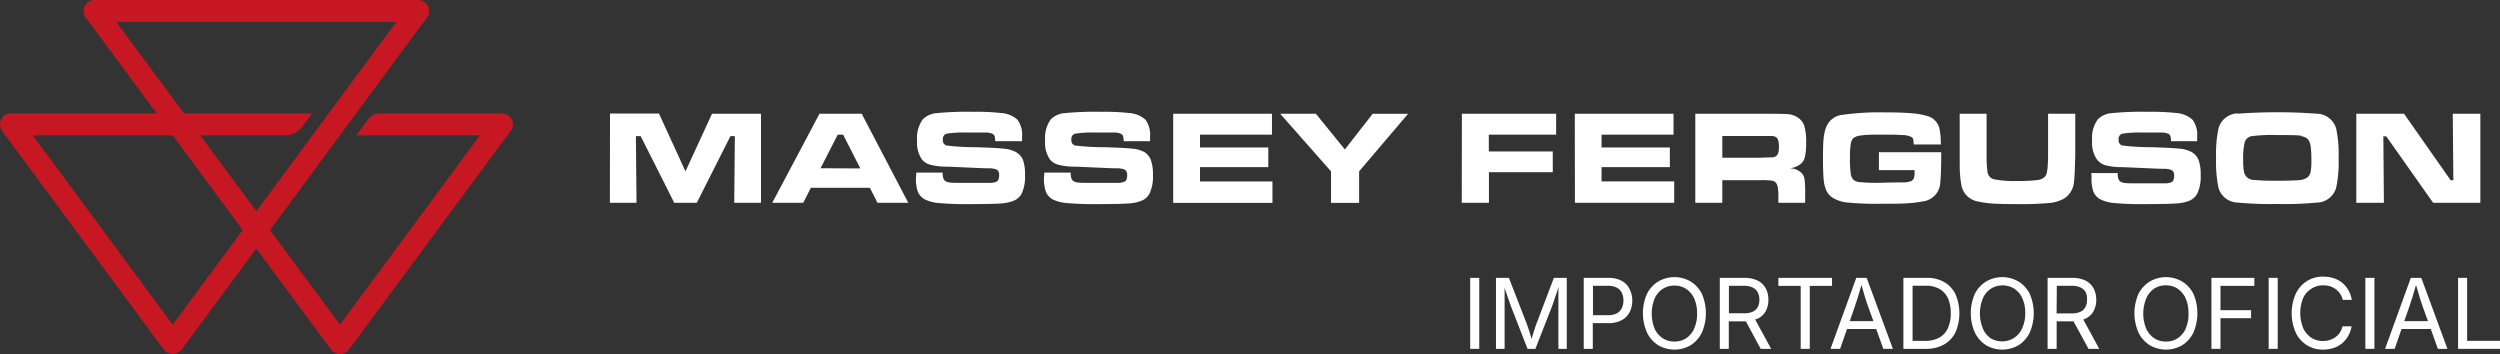 <svg id="Layer_1" data-name="Layer 1" xmlns="http://www.w3.org/2000/svg" viewBox="0 0 408.48 57.86"><rect x="0" y="0" width="408.48" height="57.86" fill="#333333" stroke="none"/><defs><style>.cls-1{fill:#fff;}.cls-2{fill:#c61722;}</style></defs><rect class="cls-1" x="240.22" y="45.4" width="1.48" height="11.6"/><path class="cls-1" d="M251.11,52.72c-.07.17-.15.4-.24.66s-.18.55-.27.85-.19.61-.28.9c0,.09,0,.15-.07.23l-.08-.26-.27-.9c-.1-.3-.19-.58-.28-.84s-.16-.47-.23-.64l-2.85-7.32h-2.11V57h1.41V50.38c0-.26,0-.55,0-.87s0-.65,0-1,0-.69,0-1,0-.33,0-.49c.07.23.15.45.22.68l.37,1.07c.11.34.22.65.32.92s.18.51.26.7L249.59,57h1.28l2.59-6.62c.08-.19.17-.43.27-.71l.33-1c.12-.35.24-.7.36-1.07l.21-.68c0,.2,0,.39,0,.6s0,.69,0,1,0,.66,0,1V57H256V45.4h-2.11Z"/><path class="cls-1" d="M265,45.9a4.49,4.49,0,0,0-2.23-.5h-4V57h1.48V52.8h2.5a4.52,4.52,0,0,0,2.23-.49A3.2,3.2,0,0,0,266.27,51a4,4,0,0,0,.43-1.88,4,4,0,0,0-.43-1.87A3.06,3.06,0,0,0,265,45.9Zm0,4.43a1.92,1.92,0,0,1-.81.86,3,3,0,0,1-1.48.31h-2.43V46.7h2.42a3,3,0,0,1,1.48.31,1.87,1.87,0,0,1,.82.85,3.06,3.06,0,0,1,0,2.47Z"/><path class="cls-1" d="M276.24,46a5.24,5.24,0,0,0-5.3,0A5,5,0,0,0,269.11,48a7.86,7.86,0,0,0,0,6.35,5.1,5.1,0,0,0,1.83,2.06,5.3,5.3,0,0,0,5.3,0,5.1,5.1,0,0,0,1.83-2.06,8,8,0,0,0,0-6.35A5,5,0,0,0,276.24,46Zm.56,7.74a3.66,3.66,0,0,1-1.34,1.55,3.42,3.42,0,0,1-1.87.52,3.48,3.48,0,0,1-1.88-.52,3.72,3.72,0,0,1-1.34-1.55,6.65,6.65,0,0,1,0-5,3.69,3.69,0,0,1,1.34-1.56,3.48,3.48,0,0,1,1.88-.52,3.42,3.42,0,0,1,1.87.52,3.66,3.66,0,0,1,1.34,1.55,5.89,5.89,0,0,1,.49,2.52A5.83,5.83,0,0,1,276.8,53.71Z"/><path class="cls-1" d="M287.22,52.05a3,3,0,0,0,1.3-1.24,3.86,3.86,0,0,0,.42-1.83,3.93,3.93,0,0,0-.42-1.84,3.06,3.06,0,0,0-1.31-1.28A4.81,4.81,0,0,0,285,45.4h-4V57h1.47V52.5H285l.26,0L287.68,57h1.71l-2.61-4.8A3.26,3.26,0,0,0,287.22,52.05Zm-4.73-5.35h2.42a3.24,3.24,0,0,1,1.48.29,1.75,1.75,0,0,1,.82.79,2.65,2.65,0,0,1,.26,1.2,2.5,2.5,0,0,1-.26,1.17,1.73,1.73,0,0,1-.81.77,3.4,3.4,0,0,1-1.48.27h-2.43Z"/><polygon class="cls-1" points="299.34 45.4 290.57 45.4 290.57 46.71 294.22 46.71 294.22 57 295.7 57 295.7 46.71 299.34 46.71 299.34 45.4"/><path class="cls-1" d="M303.3,45.4,299.09,57h1.57l1.13-3.24h4.77L307.72,57h1.56L305,45.4Zm2.8,7.07h-3.86l.81-2.35c.13-.4.31-.92.51-1.56s.37-1.22.59-2c.22.76.42,1.43.58,2s.38,1.16.53,1.59Z"/><path class="cls-1" d="M317.69,46.1a5.64,5.64,0,0,0-2.9-.7H311V57h3.62a6,6,0,0,0,3-.7,4.62,4.62,0,0,0,1.89-2,7.88,7.88,0,0,0,0-6.22A4.58,4.58,0,0,0,317.69,46.1Zm.59,7.5a3.33,3.33,0,0,1-1.39,1.55,4.6,4.6,0,0,1-2.34.54H312.5v-9h2.19a4.3,4.3,0,0,1,2.24.54,3.38,3.38,0,0,1,1.36,1.53,5.84,5.84,0,0,1,.45,2.4A5.77,5.77,0,0,1,318.28,53.6Z"/><path class="cls-1" d="M329.81,46a5.24,5.24,0,0,0-5.3,0A5,5,0,0,0,322.68,48a7.86,7.86,0,0,0,0,6.35,5.1,5.1,0,0,0,1.83,2.06,5.3,5.3,0,0,0,5.3,0,5.1,5.1,0,0,0,1.83-2.06,8,8,0,0,0,0-6.35A5,5,0,0,0,329.81,46Zm.56,7.74A3.71,3.71,0,0,1,329,55.26a3.66,3.66,0,0,1-3.76,0A3.63,3.63,0,0,1,324,53.71a6.53,6.53,0,0,1,0-5,3.6,3.6,0,0,1,1.33-1.56,3.66,3.66,0,0,1,3.76,0,3.71,3.71,0,0,1,1.33,1.55,5.75,5.75,0,0,1,.49,2.52A5.69,5.69,0,0,1,330.37,53.71Z"/><path class="cls-1" d="M340.79,52.05a3,3,0,0,0,1.3-1.24,3.86,3.86,0,0,0,.42-1.83,3.93,3.93,0,0,0-.42-1.84,3.09,3.09,0,0,0-1.3-1.28,4.89,4.89,0,0,0-2.23-.46h-4V57h1.48V52.5h2.5l.25,0L341.25,57H343l-2.61-4.8A3.26,3.26,0,0,0,340.79,52.05Zm-4.72-5.35h2.41A3.32,3.32,0,0,1,340,47a1.77,1.77,0,0,1,.81.79A2.53,2.53,0,0,1,341,49a2.38,2.38,0,0,1-.26,1.17,1.73,1.73,0,0,1-.81.77,3.39,3.39,0,0,1-1.47.27h-2.43Z"/><path class="cls-1" d="M356.55,46a5.22,5.22,0,0,0-5.29,0A5,5,0,0,0,349.42,48a7.86,7.86,0,0,0,0,6.35,5.06,5.06,0,0,0,1.84,2.06,5.28,5.28,0,0,0,5.29,0,5,5,0,0,0,1.83-2.06,8,8,0,0,0,0-6.35A5,5,0,0,0,356.55,46Zm.56,7.74a3.71,3.71,0,0,1-1.33,1.55,3.44,3.44,0,0,1-1.87.52,3.49,3.49,0,0,1-1.89-.52,3.7,3.7,0,0,1-1.33-1.55,6.53,6.53,0,0,1,0-5A3.67,3.67,0,0,1,352,47.14a3.49,3.49,0,0,1,1.89-.52,3.44,3.44,0,0,1,1.87.52,3.71,3.71,0,0,1,1.33,1.55,5.75,5.75,0,0,1,.49,2.52A5.69,5.69,0,0,1,357.11,53.71Z"/><polygon class="cls-1" points="361.33 57 362.81 57 362.81 51.99 367.81 51.99 367.81 50.68 362.81 50.68 362.81 46.71 368.34 46.71 368.34 45.4 361.33 45.4 361.33 57"/><rect class="cls-1" x="370.68" y="45.4" width="1.48" height="11.6"/><path class="cls-1" d="M377.71,47.15a3.38,3.38,0,0,1,1.88-.53,3.93,3.93,0,0,1,1.09.15,3.24,3.24,0,0,1,.95.47,2.93,2.93,0,0,1,.73.76,3.09,3.09,0,0,1,.43,1h1.48a5,5,0,0,0-.57-1.6,4.46,4.46,0,0,0-1-1.2,4.55,4.55,0,0,0-1.41-.75,5.29,5.29,0,0,0-1.66-.25A4.82,4.82,0,0,0,375.11,48a7.86,7.86,0,0,0,0,6.35,4.79,4.79,0,0,0,4.48,2.77,5.36,5.36,0,0,0,1.67-.25,4.62,4.62,0,0,0,1.4-.76,4.27,4.27,0,0,0,1-1.2,4.57,4.57,0,0,0,.57-1.59h-1.48a3.13,3.13,0,0,1-.43,1,2.82,2.82,0,0,1-.73.77,3.51,3.51,0,0,1-.95.47,3.94,3.94,0,0,1-1.09.16,3.49,3.49,0,0,1-1.88-.53,3.64,3.64,0,0,1-1.33-1.55,6.53,6.53,0,0,1,0-5A3.51,3.51,0,0,1,377.71,47.15Z"/><rect class="cls-1" x="386.48" y="45.4" width="1.48" height="11.6"/><path class="cls-1" d="M393.91,45.4,389.7,57h1.57l1.12-3.24h4.78L398.33,57h1.56l-4.27-11.6Zm2.8,7.07h-3.87l.82-2.35q.21-.6.51-1.56c.17-.53.37-1.21.59-2,.22.75.42,1.42.59,2s.37,1.16.52,1.59Z"/><polygon class="cls-1" points="403.11 55.69 403.11 45.4 401.63 45.4 401.63 57 408.48 57 408.48 55.69 403.11 55.69"/><path class="cls-2" d="M55.55,57.86a1.82,1.82,0,0,1-1.45-.72L41.88,40.61,29.67,57.14a1.87,1.87,0,0,1-2.89,0L.35,21.4a1.82,1.82,0,0,1-.16-1.88,1.8,1.8,0,0,1,1.61-1H25.6L14,2.86A1.78,1.78,0,0,1,13.86,1a1.78,1.78,0,0,1,1.6-1H68.31a1.79,1.79,0,0,1,1.45,2.86L44.12,37.59,55.55,53.05,78.41,22.12H58.21l1.63-2.2c.58-.78,1-1.39,2.2-1.39H82a1.79,1.79,0,0,1,1.45,2.86L57,57.14a1.82,1.82,0,0,1-1.44.72M5.36,22.12,28.22,53.05,39.65,37.59,28.22,22.12Zm27.36,0,9.17,12.39L64.75,3.59H19L30.07,18.53H51l-1.63,2.21a3.45,3.45,0,0,1-2.75,1.38Z"/><path class="cls-1" d="M385,33.14h4.51l-.09-10.86h.48l7.66,10.86h7.71V18.58h-4.51l.1,10.86h-.45L392.8,18.58H385Zm-9-10.88a1.72,1.72,0,0,1,1.17.58,2.57,2.57,0,0,1,.38,1.11,18,18,0,0,1,.11,2.31,9.23,9.23,0,0,1-.14,1.9A1.49,1.49,0,0,1,377,29a2.63,2.63,0,0,1-1.32.43c-.59.06-1.78.1-3.56.1a38.14,38.14,0,0,1-3.85-.13,1.65,1.65,0,0,1-1.61-1.27,8.94,8.94,0,0,1-.14-1.93,11,11,0,0,1,.25-2.95,1.45,1.45,0,0,1,1.08-1,27,27,0,0,1,4.25-.18c2.06,0,3.36,0,3.9.11m-10.4-3.66A3.35,3.35,0,0,0,362.48,21a20.13,20.13,0,0,0-.39,4.75,21.35,21.35,0,0,0,.39,4.93,3.35,3.35,0,0,0,3.13,2.42,58.73,58.73,0,0,0,6.53.23,57.4,57.4,0,0,0,6.44-.23,3.34,3.34,0,0,0,3.13-2.42,20.11,20.11,0,0,0,.4-4.84,20.06,20.06,0,0,0-.4-4.84,3.34,3.34,0,0,0-3.13-2.42,87.74,87.74,0,0,0-13,0M341.74,29a6.28,6.28,0,0,0,.32,2.34,2.54,2.54,0,0,0,1.13,1.24,6.52,6.52,0,0,0,2.36.6,47.5,47.5,0,0,0,4.85.17q3.93,0,5.37-.12a6.42,6.42,0,0,0,2.09-.49,2.65,2.65,0,0,0,1.15-1.1,6.41,6.41,0,0,0,.56-3.06,6.85,6.85,0,0,0-.33-2.41,2.64,2.64,0,0,0-1.13-1.32,5.11,5.11,0,0,0-1.9-.55c-.79-.09-2.36-.18-4.72-.25a39.09,39.09,0,0,1-4.7-.27.84.84,0,0,1-.62-.94.87.87,0,0,1,.62-1,18.12,18.12,0,0,1,3.44-.18c1.57,0,2.59,0,3.08,0a2.32,2.32,0,0,1,1,.22.7.7,0,0,1,.32.36,3.73,3.73,0,0,1,.1.83H359c0-.33,0-.56,0-.68a4.21,4.21,0,0,0-.75-2.82,4.41,4.41,0,0,0-2.75-1.11,35.53,35.53,0,0,0-4.52-.19,50.38,50.38,0,0,0-6,.22,3.55,3.55,0,0,0-2.2,1,5.07,5.07,0,0,0-.94,3.48,4.72,4.72,0,0,0,.82,3.13A2.71,2.71,0,0,0,344,27a10.51,10.51,0,0,0,2.46.31c.55,0,1.73.06,3.54.14s2.93.13,3.48.13a3.28,3.28,0,0,1,1.41.24,1,1,0,0,1,.35.87c0,.6-.16,1-.49,1.1a2.82,2.82,0,0,1-.9.17c-.37,0-1.5,0-3.38,0s-2.86,0-3.19-.05a1.89,1.89,0,0,1-.83-.24c-.3-.21-.45-.67-.44-1.39h-4.3ZM320.2,25.27c0,1.71,0,2.79.06,3.26a14.78,14.78,0,0,0,.19,1.57,3.3,3.3,0,0,0,2.73,2.82,15.65,15.65,0,0,0,2.48.34c1,.06,2.31.09,4.07.09a50,50,0,0,0,5-.17,6.1,6.1,0,0,0,2.38-.66,3.5,3.5,0,0,0,1.75-2.69c.1-.72.17-2.24.22-4.56V18.58h-4.44v6.69c0,.42,0,.95-.05,1.61a7.93,7.93,0,0,1-.16,1.35,1.56,1.56,0,0,1-.34.68,2.18,2.18,0,0,1-1.27.52,24.69,24.69,0,0,1-3.19.14,16.59,16.59,0,0,1-3.77-.27,1.41,1.41,0,0,1-1.11-1.12,21.43,21.43,0,0,1-.16-2.91V18.58H320.2ZM307,27.8h5.83c0,.2,0,.34,0,.4a2.53,2.53,0,0,1-.14.95.86.86,0,0,1-.45.45,3.49,3.49,0,0,1-1.05.2c-.43,0-1.66,0-3.68.06s-3.29-.07-3.67-.11a1.72,1.72,0,0,1-.95-.34,1.64,1.64,0,0,1-.49-1,16.73,16.73,0,0,1-.13-2.58,13.67,13.67,0,0,1,.13-2.32,1.6,1.6,0,0,1,.49-1,2.77,2.77,0,0,1,1.35-.39C304.9,22,306,22,307.53,22s2.5,0,3.25.07a3.31,3.31,0,0,1,1.56.33.7.7,0,0,1,.26.36,4.14,4.14,0,0,1,.08.84h4.44a13,13,0,0,0-.19-2.38,2.78,2.78,0,0,0-2-2.26,12.84,12.84,0,0,0-2.63-.46c-1.07-.09-2.52-.14-4.35-.14a43.81,43.81,0,0,0-6.89.4,3.19,3.19,0,0,0-2.67,2,6.78,6.78,0,0,0-.42,1.81c-.07.68-.11,1.68-.11,3,0,2,.05,3.26.13,3.93a5.26,5.26,0,0,0,.46,1.71,2.79,2.79,0,0,0,.95,1.07,5.61,5.61,0,0,0,2.46.81,46.4,46.4,0,0,0,5.32.2c2,0,3.45,0,4.41-.07a19.47,19.47,0,0,0,2.57-.31,3.23,3.23,0,0,0,2.86-3c.1-1,.16-2.59.16-4.64,0,0,0-.16,0-.4H307Zm-25.59-5.58h6.23q1.53,0,1.86,0a1.54,1.54,0,0,1,.56.12.88.88,0,0,1,.46.52,3.1,3.1,0,0,1,.14,1.06,3.67,3.67,0,0,1-.12,1.09,1,1,0,0,1-.4.54,1.27,1.27,0,0,1-.54.16q-.31,0-1.95.06h-6.24Zm0,10.92v-3.7h6.25a13.74,13.74,0,0,1,1.81.07,1.14,1.14,0,0,1,.67.32,1.59,1.59,0,0,1,.34.8,11.4,11.4,0,0,1,.09,1.73v.78h4.38V31.79a18.52,18.52,0,0,0-.1-2.49,2,2,0,0,0-.45-1,2.83,2.83,0,0,0-2-.8,3.64,3.64,0,0,0,1.77-.67,2.19,2.19,0,0,0,.74-1.19,10.09,10.09,0,0,0,.2-2.34,9.29,9.29,0,0,0-.31-2.77,2.65,2.65,0,0,0-1.14-1.38,3.34,3.34,0,0,0-1.44-.49c-.5-.05-2-.08-4.53-.08H277V33.14Zm-24.08,0h16.22v-3.5H261.68V27.31h11.16V24.1H261.68V22h11.76V18.58H257.31Zm-18.49,0h4.44v-5h10.43V24.75H243.26V22h11V18.58h-15.4ZM217.48,28v5.15h4.59V28l8-9.41h-5.78l-4.55,5.83L215,18.58h-5.83Zm-25.79,5.15h16.22v-3.5H196.07V27.31h11.16V24.1H196.07V22h11.76V18.58H191.69ZM170.58,29a6.54,6.54,0,0,0,.31,2.34A2.56,2.56,0,0,0,172,32.58a6.46,6.46,0,0,0,2.36.6,47.5,47.5,0,0,0,4.85.17q3.93,0,5.37-.12a6.28,6.28,0,0,0,2.08-.49,2.63,2.63,0,0,0,1.16-1.1,6.53,6.53,0,0,0,.56-3.06,6.85,6.85,0,0,0-.33-2.41A2.64,2.64,0,0,0,187,24.85a5.11,5.11,0,0,0-1.9-.55c-.79-.09-2.36-.18-4.72-.25a38.9,38.9,0,0,1-4.7-.27.84.84,0,0,1-.62-.94.87.87,0,0,1,.62-1,18.12,18.12,0,0,1,3.44-.18c1.57,0,2.59,0,3.07,0a2.34,2.34,0,0,1,1,.22.64.64,0,0,1,.31.36,2.81,2.81,0,0,1,.1.83h4.31v-.68a4.22,4.22,0,0,0-.74-2.82,4.44,4.44,0,0,0-2.75-1.11,35.64,35.64,0,0,0-4.52-.19,50.71,50.71,0,0,0-6,.22,3.58,3.58,0,0,0-2.2,1,5.13,5.13,0,0,0-.93,3.48,4.72,4.72,0,0,0,.82,3.13,2.66,2.66,0,0,0,1.34.82,10.51,10.51,0,0,0,2.46.31c.55,0,1.72.06,3.54.14s2.93.13,3.48.13a3.28,3.28,0,0,1,1.41.24,1,1,0,0,1,.35.87c0,.6-.16,1-.49,1.1a2.82,2.82,0,0,1-.9.17c-.38,0-1.5,0-3.38,0s-2.86,0-3.2-.05a1.89,1.89,0,0,1-.82-.24c-.3-.21-.45-.67-.44-1.39h-4.3Zm-20.92,0a6.54,6.54,0,0,0,.31,2.34,2.56,2.56,0,0,0,1.14,1.24,6.4,6.4,0,0,0,2.35.6,47.86,47.86,0,0,0,4.86.17q3.93,0,5.37-.12a6.35,6.35,0,0,0,2.08-.49,2.68,2.68,0,0,0,1.16-1.1,6.55,6.55,0,0,0,.55-3.06,7.13,7.13,0,0,0-.32-2.41A2.66,2.66,0,0,0,166,24.85a5.11,5.11,0,0,0-1.89-.55c-.79-.09-2.37-.18-4.72-.25a39.16,39.16,0,0,1-4.71-.27.85.85,0,0,1-.62-.94.88.88,0,0,1,.62-1,18.18,18.18,0,0,1,3.45-.18c1.56,0,2.59,0,3.07,0a2.42,2.42,0,0,1,1,.22.68.68,0,0,1,.31.36,3.2,3.2,0,0,1,.1.83H167c0-.33,0-.56,0-.68a4.21,4.21,0,0,0-.75-2.82,4.39,4.39,0,0,0-2.75-1.11,35.34,35.34,0,0,0-4.51-.19,50.71,50.71,0,0,0-6,.22,3.58,3.58,0,0,0-2.2,1,5.12,5.12,0,0,0-.94,3.48,4.77,4.77,0,0,0,.82,3.13,2.71,2.71,0,0,0,1.34.82,10.67,10.67,0,0,0,2.46.31c.55,0,1.73.06,3.55.14s2.93.13,3.47.13a3.3,3.3,0,0,1,1.42.24,1,1,0,0,1,.34.87c0,.6-.16,1-.49,1.1a2.81,2.81,0,0,1-.89.17c-.38,0-1.51,0-3.38,0s-2.86,0-3.2-.05a1.94,1.94,0,0,1-.83-.24c-.3-.21-.44-.67-.44-1.39h-4.29Zm-15.59-1.51L136.88,22h.88l2.81,5.52Zm14.34,5.65-7.62-14.56H133.9l-7.72,14.56h5.06l1.25-2.46h9.64l1.25,2.46Zm-48.76,0H104l-.1-10.9h.78l5.49,10.9h3.68l5.5-10.9h.72l-.1,10.9h4.37V18.58h-8L112,28l-4.33-9.45h-8Z"/></svg>